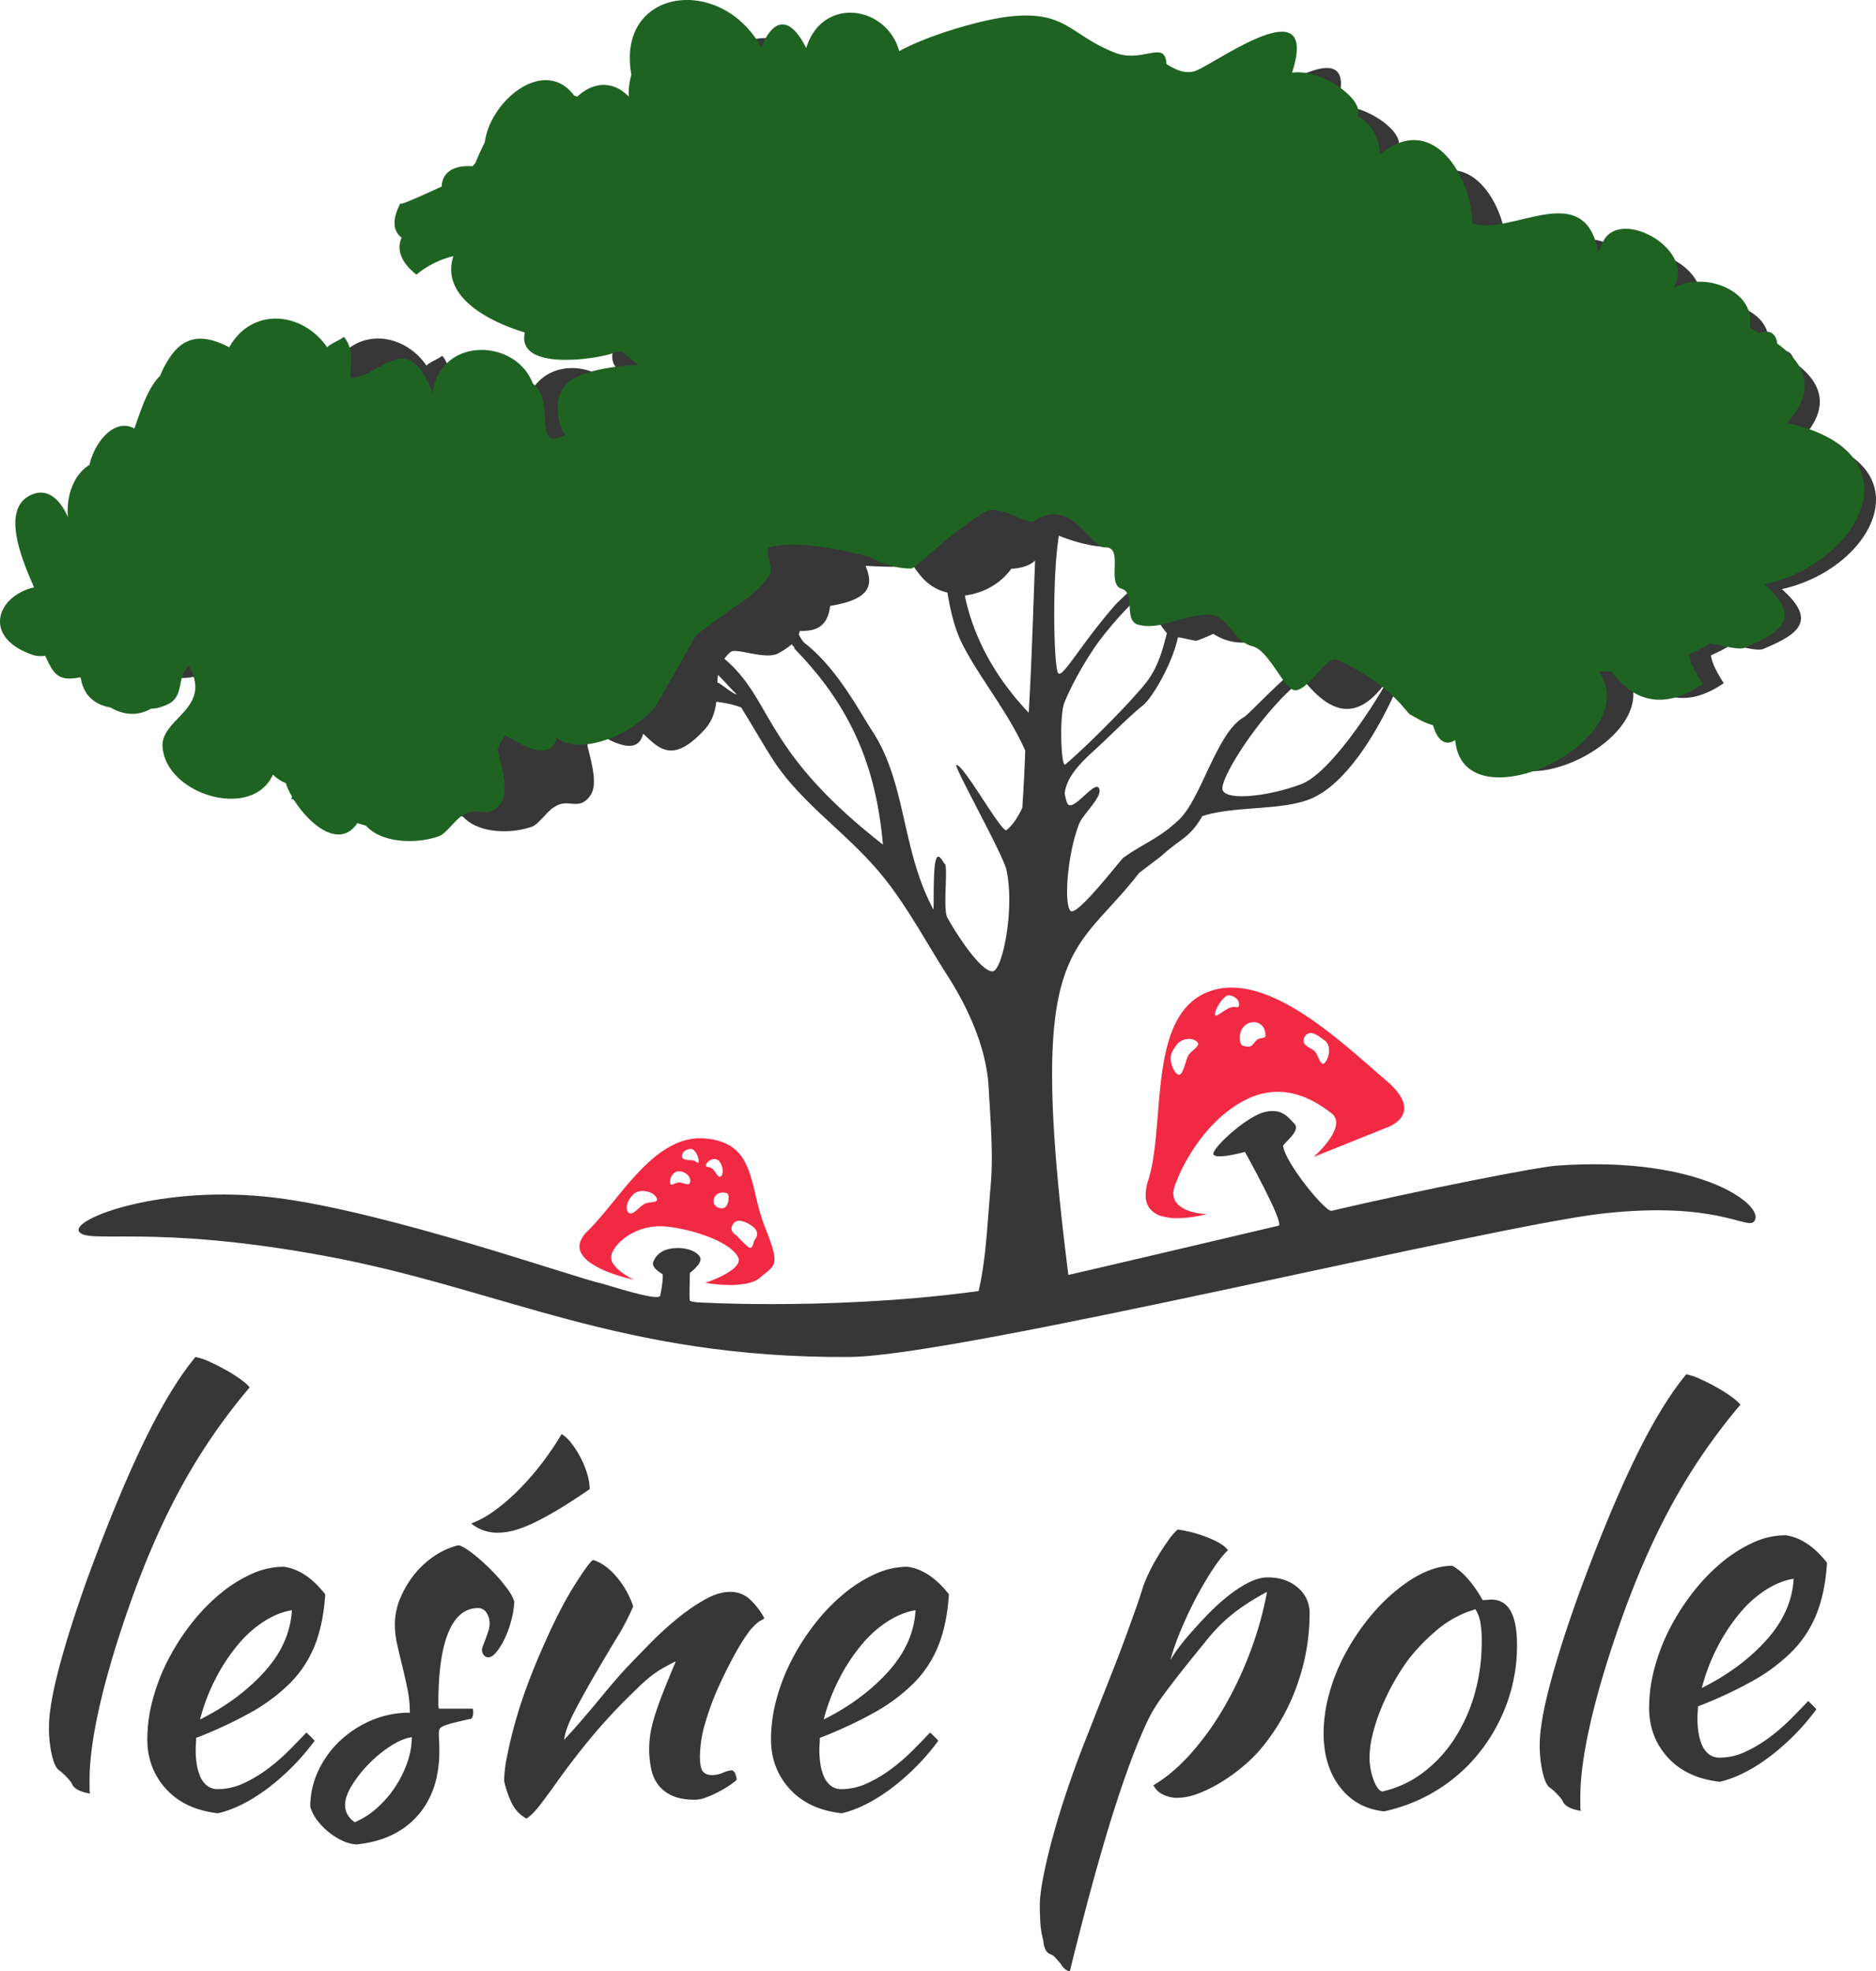 <svg xmlns="http://www.w3.org/2000/svg" width="1499.998" height="1576.48" viewBox="0 0 1499.998 1576.48"><g id="amanitki" transform="translate(22465.998 -4854)"><g id="Group_72" data-name="Group 72" transform="translate(-22465.998 4854)"><g id="Group_56" data-name="Group 56" transform="translate(0 0)"><path id="_Compound_Path_" data-name="&lt;Compound Path&gt;" d="M835.3,2092.361c118.021-8.666,169.537,33.835,157.951,44.923-6.036,5.777-30.985-16.58-120.346-6.708S357.9,2244.713,270.474,2245.326C87.952,2246.6-8.171,2190.733-147.7,2164.78s-190.954-9.418-197.947-19.674,66.859-38.2,156.633-27.149,242.243,64.8,260.512,68.449c3.608.721,46.466,15.052,47.5,9.877.8-3.982,2.357-12.058,1.975-16.977-.039-.5-9.608-4.943-7.513-10.167s6.607-9.7,15.893-10.728,17.909,1.721,21.252,6.631-7.88,13.007-7.88,13.007-.7,21.924,0,22.322c1.19.68,3.5,1.2,9.089,1.465,33.443,1.573,164.532,5.607,283.7-19.9,19.316-4.134,146-34.121,177.85-41.587,5.335-1.251-26.839-59-26.839-59s-28.908,7.992-24.9,0,27.706-28.951,40.924-31.968,18.105,3.747,23.56,9.482-9.308,15.78-9.063,17.818c1.583,13.2,33.743,52.921,38.739,51.754C727.77,2111.618,819.754,2093.5,835.3,2092.361Z" transform="translate(408.908 -1160.167)" fill="#373737" fill-rule="evenodd"></path><path id="_Compound_Path_2" data-name="&lt;Compound Path&gt;" d="M1352.287,1336.851a19.493,19.493,0,0,0,8.822.464c6.036,12.537,8.822,19.966,26.466,16.251a.411.411,0,0,0,.464.465c1.857,13.465,11.144,20.43,22.287,22.286,9.75,5.572,19.965,6.965,30.645.929,4.179,0,8.822-1.393,13.465-3.714,12.072-6.5,5.572-21.359,15.323-28.323,18.108,32.966-23.216,39.466-19.966,62.218,4.179,35.287,67.79,53.86,83.112,19.5a27.656,27.656,0,0,0,9.75,6.5,47.2,47.2,0,0,0,4.643,10.215,4.125,4.125,0,0,0-.464,1.857,4.126,4.126,0,0,1,1.857.464c11.608,18.572,34.359,37.609,47.824,17.644l6.5,1.857c12.072,13.465,38.538,13.929,55.253,7.894,4.643-1.857,10.214-9.751,15.786-14.394,1.393-.929,3.715-2.322,3.715-2.322,10.214-5.572,18.573,4.643,27.395-8.822,5.572-8.822.464-25.537-2.786-39.467,1.393-4.179,3.25-8.357,5.572-11.143,14.393,8.822,34.823,19.965,39,1.857,12.536,11.608,23.216,24.144,47.824-1.857,7.429-7.429,9.75-15.787,10.679-23.68,7.429.929,14.394,2.322,19.966,4.643,9.75,15.787,19.036,32.038,26.93,44.11,23.68,34.824,58.967,57.11,86.362,91.005,19.037,23.215,36.681,56.182,52,79.861,16.251,25.537,30.644,57.11,32.5,88.219,1.393,25.538,3.715,52.931,1.857,76.612-2.785,30.644-3.715,61.754-10.215,88.219,15.787-3.25,45.967-2.322,60.36-.464l13-4.179c-36.216-278.587,1.857-261.871,55.253-331.054l17.644-13.465c15.787-14.393,22.751-14.393,32.966-32.037,25.073-8.357,63.61-4.179,86.826-13.929,28.787-12.072,54.324-54.789,70.575-92.4h1.393c6.965,15.322,26,24.609,38.073,23.216,6.5,3.714,9.286,5.572,16.715,7.893,3.715,13,10.214,15.322,16.716,11.144,5.571,66.4,144.865,1.393,108.184-52a51.061,51.061,0,0,0,9.75,0c14.394,20.894,37.609,31.109,68.718,9.751-6.964-10.679-9.75-17.644-10.215-22.287,6.036-2.786,11.144-5.107,15.787-8.357,10.214,1.857,21.822,5.107,26,3.25,27.859-11.608,43.645-22.287,14.857-47.824,73.361-16.251,116.542-99.827,17.18-121.65,23.215-26,12.536-45.5-7.429-59.9-.928-6.965-5.107-11.143-13.465-7.893q-3.714-2.321-7.428-4.179c5.571-27.395-33.9-43.181-57.575-29.716,19.5-30.18-46.9-65.468-54.789-29.716l-1.857,1.857c-10.679-55.253-64.539-11.608-94.719-20.894-.928-36.216-30.645-84.969-69.647-52-.464-13.465-7.429-23.68-17.179-29.252,6.036-12.072-27.395-35.752-49.217-32.5,21.822-67.789-62.218-3.25-74.29-.929-7.429,1.857-14.394-1.857-20.43-5.572-.928-19.036-18.108,0-39.467-8.822-32.5-13-36.217-30.644-75.218-27.395-19.966,1.393-63.146,13.465-86.826,26.466-9.286-34.359-58.039-41.788-70.111-2.321-12.072-24.144-24.609-23.216-33.9-.464-30.18-55.253-109.577-45.038-97.969,20.43a51.41,51.41,0,0,0-1.857,16.715c-11.608-12.072-26.466-11.608-39,0a17.916,17.916,0,0,1-2.322-.929c-22.287-29.716-63.146,3.714-67.325,35.288q-3.714,7.429-6.964,15.322a18.436,18.436,0,0,1-2.321,2.786c-13-.929-22.752,3.715-23.216,15.322-13.465,6.036-32.038,14.858-31.109,12.536-6.965,13.465-5.107,21.358.928,26-3.715,7.894-1.393,18.108,11.144,27.859a68.587,68.587,0,0,1,27.858-13.929c-9.286,28.323,21.823,47.824,53.86,57.575-6.5,29.716,55.253,19.965,67.326,15.322a27.187,27.187,0,0,1,6.036-.929,149.031,149.031,0,0,0,12.072,9.751c.928.464-40.1,1.161-53.8,14.394s-2.85,39.466-.994,38.537c-25.537,14.394-6.964-26-24.608-38.537-12.536-33.9-69.647-36.216-75.683,7.429-18.572-50.61-38.538-12.536-61.754-11.608-.464-7.893,3.25-21.822-5.107-31.109-2.322,2.322-9.286,4.643-12.536,7.894-18.572-26.93-56.646-30.644-73.825,0-28.323-14.858-41.324-2.322-51.538,19.965a3.562,3.562,0,0,0-.465,1.393c-8.822,8.358-14.393,25.073-19.5,39.931-15.323-8.357-30.18,10.679-33.9,27.395-12.072,7.429-17.644,23.68-16.251,39.467-5.107-12.072-14.393-22.287-26.93-17.18-24.608,10.215-7.429,49.681,1.393,70.111-28.323,6.5-39.466,38.073-.464,51.074Zm922.121,18.572c18.108,22.752,41.324,39.467,67.79.464.928.465-41.788,73.362-69.183,83.576-26,9.75-59.432,13.465-62.682,4.643C2207.083,1435.749,2242.371,1380.031,2274.408,1355.423Zm-162.973,87.29c-3.25-6.5-19.5,17.644-24.609,13-.928-.929-1.857-3.714-2.786-8.822,1.394-14.393,15.323-26.93,25.537-36.216,11.143-10.215,25.073-24.608,37.145-34.359,6.965-5.572,23.216-32.5,27.859-54.325,4.179.465,10.679,2.322,14.857,2.786q6.5-2.321,13.465-5.572c8.358,5.572,17.18,7.428,26.466,6.964l15.786-8.822c6.5,6.036,14.394,18.572,23.216,30.644-14.857,11.143-36.68,35.287-41.324,38.073-21.358,12.072-33.9,65-51.539,81.719-16.251,15.322-27.858,18.572-44.11,30.18.465-2.322-37.609,48.288-42.716,42.717-5.572-5.572-2.322-46.431,6.965-69.647,2.786-7.429,19.5-22.287,15.787-28.323Zm-28.323-66.4c.928-3.715,10.679-26,26.93-49.217,13.929-19.036,33.43-39.466,44.109-45.967-1.393,13,.928,25.073,11.608,37.609-1.393,5.107-3.25,12.536-5.107,17.644-6.036,16.715-11.143,21.823-22.751,34.824-12.536,13.929-39,40.395-53.4,52.467-3.25,2.786-4.643-34.359-1.393-47.36Zm-3.715-135.579c21.822,8.822,49.217,13.929,64.075,2.322,5.572,14.393,13.929,14.393,21.358,7.893a62.232,62.232,0,0,1-3.715,10.679c-2.322,1.857-33.43,31.109-35.751,33.43-27.859,31.573-42.717,59.432-46.432,55.717S2073.827,1274.169,2079.4,1240.738Zm-24.144,141.615c-15.323-16.251-41.788-48.288-51.074-93.791,15.323-1.857,28.787-9.751,37.145-21.359,8.822-.464,14.857-2.786,19.036-6.5C2058.968,1295.991,2057.576,1344.744,2055.254,1382.353Zm-76.147,157.4c-26-48.289-21.358-101.684-49.681-143.937-10.214-15.786-27.859-49.681-53.86-69.647a33.506,33.506,0,0,1-4.179-6.5l.928-2.786c12.536.464,22.287-3.251,24.144-19.965,31.109-5.107,35.288-15.787,28.323-32.038,13.465.464,27.395,1.857,37.145-1.393,6.5,9.286,13,19.036,28.323,22.751,2.321,13.465,5.107,26.466,10.679,38.538,12.536,26.466,37.609,56.182,51.539,87.755-.464,16.251-1.393,31.573-2.322,45.967-3.25,6.5-6.965,13-12.536,17.644-3.715,3.25-35.288-54.324-40.395-52,.928,6.5,38.538,73.361,40.395,84.5,6.5,31.109-3.25,78.469-10.68,80.326s-24.608-21.358-36.68-42.717c-3.715-6.965.464-37.609-1.857-43.181-.464,1.857-5.107-11.143-7.429-2.786-2.322,7.893-1.393,37.609-1.858,39.467Zm-167.152-200.583a27.837,27.837,0,0,1,5.108-5.572c4.643-3.25,27.394,6.5,37.609,1.393a65.441,65.441,0,0,0,11.144-7.429,18.379,18.379,0,0,0,2.322,2.786l-.464.464c45.038,45.967,65.468,93.791,71.039,156.937C1841.671,1412.069,1851.422,1372.6,1811.955,1339.172Zm-5.572,19.037a36.733,36.733,0,0,1,.465-6.036c1.857,1.393,13,13.93,14.857,15.322-2.322.464-13.465-9.286-15.323-9.286Z" transform="translate(-1232.738 -812.34)" fill="#373737" fill-rule="evenodd"></path><path id="_Compound_Path_3" data-name="&lt;Compound Path&gt;" d="M1353.81,1366.69a20.666,20.666,0,0,0,9.355.492c6.4,13.294,9.355,21.172,28.064,17.232a.435.435,0,0,0,.492.493c1.969,14.278,11.817,21.664,23.633,23.633,10.339,5.908,21.171,7.385,32.5.985,4.431,0,9.355-1.477,14.278-3.939,12.8-6.894,5.908-22.649,16.248-30.033,19.2,34.957-24.617,41.85-21.171,65.976,4.431,37.418,71.884,57.113,88.132,20.679a29.327,29.327,0,0,0,10.339,6.893c.984,3.447,2.462,6.4,4.923,10.832a4.374,4.374,0,0,0-.492,1.969,4.377,4.377,0,0,1,1.969.492c12.308,19.694,36.434,39.881,50.713,18.709l6.893,1.97c12.8,14.278,40.865,14.771,58.59,8.37,4.923-1.969,10.831-10.339,16.74-15.263,1.478-.985,3.939-2.462,3.939-2.462,10.832-5.909,19.694,4.923,29.049-9.355,5.908-9.355.492-27.08-2.954-41.85,1.478-4.431,3.446-8.862,5.908-11.816,15.263,9.355,36.926,21.171,41.358,1.969,13.293,12.309,51.49,4.43,77.585-23.141,1.421-1.421,33.842-59.041,33.842-59.041l30.6-22.444s19.1-10.954,27.9-25.2c3.866-6.262-4.575-21,0-22.321,26.952-7.781,81,7.921,81,7.921s15.659,9.314,32.4,9c3.733-.07,28.861-26.877,58.5-45,11.624-7.108,34.876,10.43,39.6,7.2,29.82-20.391,45.251,21.469,56.635,20.879,16.062-.832.833,29.289,13.564,33.121,11.655,3.507.936,25.56,13.5,28.8,17.983,4.638,33.314-7.952,56.7-8.1,14.464-.092,18.928,21.371,34.2,25.2,13.338,3.345,24.823,33.112,33.3,35.1,10.314,2.419,26.357-27.813,34.2-24.3,45.75,20.491,56.555,44.433,59.368,44.109,6.893,3.939,9.848,5.908,17.725,8.37,3.939,13.786,10.832,16.248,17.725,11.817,5.908,70.406,153.614,1.477,114.718-55.144a54.167,54.167,0,0,0,10.339,0c15.263,22.156,39.88,32.988,72.868,10.339-7.385-11.324-10.339-18.709-10.831-23.633,6.4-2.954,11.817-5.416,16.74-8.862,10.831,1.97,23.14,5.416,27.572,3.446,29.541-12.309,46.281-23.633,15.755-50.712,77.792-17.233,123.581-105.856,18.217-129,24.617-27.572,13.293-48.251-7.877-63.514-.985-7.385-5.416-11.816-14.279-8.37q-3.939-2.462-7.877-4.431c5.908-29.049-35.942-45.789-61.052-31.511,20.679-32-49.728-69.422-58.1-31.511l-1.969,1.97c-11.324-58.59-68.437-12.309-100.44-22.156-.984-38.4-32.5-90.1-73.853-55.144-.492-14.278-7.877-25.11-18.217-31.018,6.4-12.8-29.049-37.911-52.19-34.465,23.141-71.884-65.975-3.446-78.776-.985-7.878,1.969-15.263-1.97-21.664-5.909-.984-20.186-19.2,0-41.85-9.355-34.465-13.786-38.4-32.5-79.761-29.049-21.171,1.477-66.96,14.279-92.07,28.064-9.846-36.434-61.544-44.312-74.345-2.462-12.8-25.6-26.095-24.618-35.942-.492-32-58.59-116.195-47.758-103.886,21.663-1.477,5.908-2.462,11.816-1.969,17.725-12.309-12.8-28.064-12.309-41.358,0a19.019,19.019,0,0,1-2.462-.985c-23.633-31.511-66.96,3.939-71.391,37.419q-3.939,7.877-7.385,16.248a19.541,19.541,0,0,1-2.462,2.954c-13.786-.985-24.126,3.939-24.618,16.248-14.278,6.4-33.972,15.755-32.987,13.294-7.385,14.279-5.416,22.648.984,27.572-3.939,8.37-1.477,19.2,11.817,29.541a72.727,72.727,0,0,1,29.54-14.771c-9.847,30.033,23.141,50.712,57.113,61.052-6.893,31.511,58.59,21.171,71.391,16.248a28.826,28.826,0,0,1,6.4-.985,158.094,158.094,0,0,0,12.8,10.339c.984.492-42.52,1.231-57.045,15.263s-3.022,41.85-1.053,40.865c-27.079,15.263-7.385-27.572-26.095-40.865-13.293-35.942-73.854-38.4-80.254,7.877-19.694-53.667-40.865-13.294-65.483-12.309-.492-8.37,3.447-23.141-5.416-32.988-2.462,2.462-9.847,4.924-13.294,8.37-19.694-28.556-60.067-32.5-78.284,0-30.034-15.755-43.82-2.462-54.651,21.171a3.782,3.782,0,0,0-.492,1.477c-9.355,8.862-15.263,26.587-20.679,42.342-16.248-8.862-32,11.324-35.942,29.049-12.8,7.878-18.71,25.11-17.233,41.85-5.416-12.8-15.263-23.633-28.557-18.217-26.095,10.832-7.877,52.682,1.478,74.346-30.034,6.893-41.851,40.373-.492,54.158Z" transform="translate(-1327.089 -842.794)" fill="#1f6322" fill-rule="evenodd"></path><path id="Exclusion_16" data-name="Exclusion 16" d="M25.388,184.377A43.053,43.053,0,0,1,12.646,182.7a18.189,18.189,0,0,1-9.572-6.346,16.706,16.706,0,0,1-3.026-8.948,37.443,37.443,0,0,1,2.06-13.468c4.538-14.3,6.04-32.752,7.63-52.282C11.393,81.348,13.1,60.344,18.42,42.668c2.874-9.555,6.511-17.23,11.12-23.464a48.247,48.247,0,0,1,8.416-8.86A44.767,44.767,0,0,1,48.719,3.917,51.089,51.089,0,0,1,68.684,0,67.96,67.96,0,0,1,83.3,1.685,97.109,97.109,0,0,1,98.177,6.346a141.912,141.912,0,0,1,14.912,7.05c4.716,2.555,9.669,5.532,14.722,8.85C147.215,34.983,165.57,51,180.319,63.864c4.141,3.613,8.052,7.025,11.611,10.037,11.15,9.435,16.052,17.854,14.571,25.022a13.525,13.525,0,0,1-3.106,6.092,21.779,21.779,0,0,1-4.917,4.137,30.329,30.329,0,0,1-6.549,3.1l-57.648,23.2a94.457,94.457,0,0,0,9.157-9.493c4.159-5,9.082-12.221,8.915-18.258a9.065,9.065,0,0,0-3.695-7.16c-14.86-11.593-28.94-17.228-43.046-17.228a56.232,56.232,0,0,0-24.934,6.06c-29.207,14.366-49.121,46.123-57.3,68.953-1.86,5.192-1.562,9.634.885,13.205,3.237,4.723,9.713,7.082,14.576,8.23a54.715,54.715,0,0,0,9.877,1.373.175.175,0,0,1-.041.013c-.742.2-3.452.911-7.19,1.606A91.339,91.339,0,0,1,25.388,184.377ZM34.654,41.022c-3.978,0-7.963,1.944-9.914,4.837-.325.482-.648.948-.96,1.4-2.489,3.594-4.455,6.433-3.632,11.474a24.042,24.042,0,0,0,2.513,7.206c1.331,2.417,2.746,3.748,3.984,3.748a2.259,2.259,0,0,0,1.8-1.115c1.5-2.071,2.7-5.844,3.76-9.173A27.7,27.7,0,0,1,34.25,54a22.938,22.938,0,0,1,3.8-3.913c2.058-1.823,4-3.545,3.894-5.194a3.048,3.048,0,0,0-1.606-2.221A10.094,10.094,0,0,0,34.654,41.022Zm97.289-4.694a5.2,5.2,0,0,0-4.43,2.567,5.662,5.662,0,0,0-1.2,4.462c.552,2.379,3.2,3.9,5.766,5.372.822.472,1.6.918,2.287,1.382,1.5,1.011,2.62,3.451,3.7,5.81,1.177,2.564,2.289,4.985,3.711,4.984.7,0,1.416-.568,2.2-1.735a15.508,15.508,0,0,0,2.652-9.85c-.251-3.148-1.555-5.806-3.488-7.109-.538-.363-1.148-.811-1.794-1.286C138.709,38.984,135.1,36.328,131.943,36.329ZM86.279,27.658c-6.3,0-10.722,5.634-10.9,10.9-.1,2.745-.1,4.8.723,6.262.875,1.553,2.645,2.294,5.737,2.4.055,0,.115,0,.183,0,2.371,0,3.7-1.667,4.983-3.279a11.9,11.9,0,0,1,2.332-2.427,8.606,8.606,0,0,1,3.174-1.023c1.669-.321,3.245-.625,3.291-1.938a11.709,11.709,0,0,0-2.066-7.375,8.838,8.838,0,0,0-7.08-3.514C86.527,27.66,86.4,27.658,86.279,27.658ZM66.308,6.133c-1.764,0-4.331,2.229-6.867,5.963-2.264,3.334-3.916,7.017-4.018,8.957a1.358,1.358,0,0,0,.241,1.014.741.741,0,0,0,.563.209c1.06,0,3.088-1.349,5.234-2.776a35.356,35.356,0,0,1,5.8-3.375,9.217,9.217,0,0,1,3.436-.653c.5,0,.95.035,1.338.068l.137.012c.352.03.655.056.929.056.977,0,1.524-.341,1.618-2.142a6.2,6.2,0,0,0-2.573-5.1A10.276,10.276,0,0,0,66.42,6.136C66.383,6.134,66.346,6.133,66.308,6.133Z" transform="translate(916.014 789.794)" fill="#f22943"></path><path id="Exclusion_17" data-name="Exclusion 17" d="M120.443,117.359a122.112,122.112,0,0,1-19.77-1.759,113.61,113.61,0,0,0,11.8-4.833,58.706,58.706,0,0,0,8.859-5.12c2.9-2.106,4.781-4.16,5.584-6.1a5.163,5.163,0,0,0-.117-4.475c-2.5-4.947-9.381-10.111-19.383-14.542A136.364,136.364,0,0,0,71.83,70.86a52.849,52.849,0,0,0-7.17-.5A47.732,47.732,0,0,0,36.932,79.1c-6.348,4.572-10.9,10.554-11.58,15.24-.32,2.179.432,4.524,2.234,6.97a30.392,30.392,0,0,0,6.291,6.018,64.493,64.493,0,0,0,9.58,5.823l-.029,0a142.816,142.816,0,0,1-19.742-5.887A70.387,70.387,0,0,1,9.117,99.905C4.418,96.652,1.5,93.19.451,89.616a11.3,11.3,0,0,1,.3-7.188,22.64,22.64,0,0,1,5.686-8.142c6.82-6.682,13.615-15.019,20.809-23.846l.037-.045C37.121,38.315,47.3,25.822,58.662,16.21A77.241,77.241,0,0,1,76.58,4.5a51.919,51.919,0,0,1,9.709-3.321A45.713,45.713,0,0,1,96.572,0c1.357,0,2.738.062,4.1.185,7.248.651,13.184,2.268,18.143,4.94a31.244,31.244,0,0,1,11.078,9.956c5.58,8.039,8.119,18.725,10.807,30.04,1.982,8.361,4.037,17.007,7.461,25.586,5.854,14.66,7.943,21.884,7.717,26.653a9.63,9.63,0,0,1-2.123,5.831,32.629,32.629,0,0,1-5.211,4.8l-.014.01-.025.022c-1.172.949-2.5,2.025-3.914,3.264-2.5,2.2-6.123,3.82-10.764,4.826A64.04,64.04,0,0,1,120.443,117.359Zm7.076-51.371a4.892,4.892,0,0,0-4.088,1.774c-1.588,2.032-2.176,3.7-1.855,5.263.283,1.387,1.279,2.684,3.229,4.2.713.56,2.023,1.9,3.541,3.449l.039.041a69.606,69.606,0,0,0,6.75,6.362,2.55,2.55,0,0,0,1.436.589c1.332,0,1.92-1.949,2.488-3.832a9.954,9.954,0,0,1,1.229-3.007,6.631,6.631,0,0,0,1.65-5.339c-.32-1.727-1.525-3.416-3.58-5.022C135.6,68.312,131.027,65.988,127.52,65.989ZM50.348,42.181a10.658,10.658,0,0,0-5.2,1.154c-4.059,2.344-9.512,10.216-6.6,15.264a2.621,2.621,0,0,0,2.311,1.552c1.945,0,4.355-2.162,6.686-4.252a27.026,27.026,0,0,1,4.01-3.206,15.924,15.924,0,0,1,5.533-1.433H57.1a26.027,26.027,0,0,0,3.227-.586,2.122,2.122,0,0,0,1.564-1.083,2.708,2.708,0,0,0-.484-2.314C59.371,43.756,54.387,42.181,50.348,42.181Zm63.74,1.273a6.954,6.954,0,0,0-6.93,6.774c0,3.986,3.592,5.8,6.93,5.8,3.242,0,5.178-4.256,5.178-8.37,0-1.924-.416-3.041-1.35-3.62C117.037,43.5,115.773,43.454,114.088,43.454ZM79.539,26.388c-3.371,0-7.035,3.31-7.123,8.237a2.929,2.929,0,0,0,.5,2.083,1.128,1.128,0,0,0,.85.317,7.459,7.459,0,0,0,2.4-.716l.012,0,.182-.075.131-.053a9.1,9.1,0,0,1,3.227-.844h.072a13.762,13.762,0,0,1,3.373.715,12.44,12.44,0,0,0,3.209.675c1.424,0,2.1-.825,2.137-2.6a6.89,6.89,0,0,0-3.143-5.719,10.72,10.72,0,0,0-5.736-2.018Zm28.279-9.747a7.473,7.473,0,0,0-6.121,3.427c-.627.933-.836,1.575-.658,2.021.232.573,1.1.756,2.1.969a7.815,7.815,0,0,1,2.787.976,12.777,12.777,0,0,1,2.58,3.11l.006.008,0,.005c1.24,1.8,2.523,3.666,3.736,3.666a1.694,1.694,0,0,0,1.361-.928,7.728,7.728,0,0,0,.7-5.742c-.553-2.829-2.057-5.692-3.5-6.659a5.318,5.318,0,0,0-2.99-.853ZM89.064,8.521c-3.381,0-7.162,2.408-7.162,5.632,0,3.342,4.682,3.342,7.777,3.342a7.214,7.214,0,0,1,3.732,1.447,3.5,3.5,0,0,0,1.41.688c.377,0,.543-.394.543-1.277A14.1,14.1,0,0,0,93.457,12.2C92.127,9.861,90.525,8.521,89.064,8.521Z" transform="translate(463.354 910.268)" fill="#f22943"></path></g><path id="Path_73" data-name="Path 73" d="M35.472,18.3q0-17.009,8.118-47.741T66.4-101.147q23.967-65.33,45.035-108.82T152.6-277.81a47.448,47.448,0,0,1,11.4,3.866q6.765,3.093,13.337,6.765a109.777,109.777,0,0,1,11.79,7.538q5.219,3.866,6.765,6.185a476.135,476.135,0,0,0-52.96,76.541q-22.808,40.976-41.75,93.937Q84.953-37.363,76.449-.832t-8.5,60.885v8.118a12.709,12.709,0,0,0,.387,3.093,30.286,30.286,0,0,1-9.278-2.706q-3.866-1.933-5.025-4.639-.773-1.933-4.252-5.605a44.86,44.86,0,0,0-6.185-5.605q-3.479-2.319-5.8-12.177A97.332,97.332,0,0,1,35.472,18.3ZM256.38-88.035q-1.546,23.967-8.5,41.17a89.809,89.809,0,0,1-19.908,30.153A144.116,144.116,0,0,1,196.462,6.674a343.993,343.993,0,0,1-43.3,20.1q0,2.319-.193,4.832t-.193,5.219a73.821,73.821,0,0,0,.773,10.437,41.158,41.158,0,0,0,2.706,10.051,19.232,19.232,0,0,0,5.412,7.538,13.42,13.42,0,0,0,8.891,2.9,48.43,48.43,0,0,0,20.488-4.639,107.173,107.173,0,0,0,19.135-11.4,154.6,154.6,0,0,0,17.009-14.69q7.925-7.925,14.11-14.5a78.8,78.8,0,0,1,6.572,6.572A185.974,185.974,0,0,1,209.8,67.559q-20.682,15.27-39.237,19.522-26.673-3.093-41.556-19.522T114.122,27.936a123.241,123.241,0,0,1,4.446-32.279,158.516,158.516,0,0,1,12.37-31.7,182.832,182.832,0,0,1,18.555-28.8A152.8,152.8,0,0,1,172.3-88.422a110.494,110.494,0,0,1,25.127-15.849,62.508,62.508,0,0,1,25.707-5.8Q240.917-107.75,256.38-88.035ZM229.707-75.278q-10.437,1.546-21.648,8.5a90.5,90.5,0,0,0-21.068,18.555,147.34,147.34,0,0,0-17.976,27.06,155.907,155.907,0,0,0-12.757,33.245q30.926-15.463,51.414-38.077T229.707-75.278Zm177.822-6.765a73.951,73.951,0,0,1-2.513,15.27,80.674,80.674,0,0,1-5.219,14.3,53.938,53.938,0,0,1-6.572,10.631q-3.479,4.252-6.572,4.252-4.252-.387-5.025-5.8a11.783,11.783,0,0,1,.966-3.672q.966-2.513,2.126-5.605t2.126-6.185a18.5,18.5,0,0,0,.966-5.412,15.713,15.713,0,0,0-2.513-9.084,7.807,7.807,0,0,0-6.765-3.672q-15.463,0-23.581,19.235T346.838-1.226a15,15,0,0,0,.387,4.615h27.06a7.944,7.944,0,0,1,.387,3.074q0,3.467-1.546,5-8.891,1.927-14.11,3.274a59.138,59.138,0,0,0-7.925,2.5q-2.706,1.154-3.286,2.5a9.431,9.431,0,0,0-.58,3.654q0,3.074.193,6.152t.193,7.692q0,32.315-17.589,52t-48.9,22.777a31.91,31.91,0,0,1-11.211-3.093,53.967,53.967,0,0,1-20.1-16.429A33.246,33.246,0,0,1,244.4,81.862a66.783,66.783,0,0,1,6.185-28.244A78.758,78.758,0,0,1,267.4,29.854,85.275,85.275,0,0,1,292.524,13.1,76.855,76.855,0,0,1,324.03,6.674,93.4,93.4,0,0,0,322.1-12.349q-1.933-9.317-4.059-18.054t-4.059-17.085a72.972,72.972,0,0,1-1.933-16.5A53.965,53.965,0,0,1,316.3-84.759a78.5,78.5,0,0,1,11.211-19.023,71.5,71.5,0,0,1,16.236-14.946,58.275,58.275,0,0,1,19.329-8.544q4.252,1.16,11.4,6.765a156.761,156.761,0,0,1,14.11,12.564,136.551,136.551,0,0,1,12.37,14.11Q406.369-86.682,407.529-82.043ZM279.961,94.233A63.382,63.382,0,0,0,297.55,83.022a85.026,85.026,0,0,0,14.5-16.623A88.171,88.171,0,0,0,321.9,46.685,61.488,61.488,0,0,0,325.576,26.2q-7.731,1.16-17.009,7.152a100.609,100.609,0,0,0-17.4,14.3,96.594,96.594,0,0,0-13.53,17.2q-5.412,8.891-5.412,15.463Q272.23,88.821,279.961,94.233ZM445.413-216.184a30.362,30.362,0,0,1,7.925,7.538,74.1,74.1,0,0,1,7.345,11.6A73.6,73.6,0,0,1,465.9-184.1a42.81,42.81,0,0,1,1.933,11.984q-14.69,10.051-25.707,16.623t-19.715,10.631a93.849,93.849,0,0,1-15.27,5.8,49.768,49.768,0,0,1-12.757,1.74,32.316,32.316,0,0,1-21.261-7.345,76.286,76.286,0,0,0,17.782-9.664,155.215,155.215,0,0,0,18.749-15.849,213.232,213.232,0,0,0,18.555-20.875A245.574,245.574,0,0,0,445.413-216.184Zm25.127,100.7q10.051,3.093,18.942,13.723a71.392,71.392,0,0,1,13.143,23.388,186.145,186.145,0,0,1-13.143,25.127q-8.891,14.69-17.782,29.959T455.657,5.708q-7.152,13.723-8.311,22.614,6.185-6.572,13.723-15.27t14.69-17.4q7.152-8.7,13.337-15.849t9.664-10.631q7.345-7.731,17.4-17.976a271.234,271.234,0,0,1,21.068-19.329A157.4,157.4,0,0,1,559.451-83.59q11.211-6.378,20.488-6.378A22.829,22.829,0,0,1,596.756-83.2a58.822,58.822,0,0,1,10.631,14.11q0,.773-2.9,2.126t-8.311,7.538A153.157,153.157,0,0,0,584-40.294q-6.765,12.177-13.143,26.287a214.911,214.911,0,0,0-10.631,28.8,96.78,96.78,0,0,0-4.252,26.673q0,9.664,2.513,12.37t7.151,2.706a23.1,23.1,0,0,0,8.891-1.933,20.615,20.615,0,0,1,7.345-1.933,5.747,5.747,0,0,1,2.513,3.286,12.614,12.614,0,0,1,.966,4.446,60.431,60.431,0,0,1-7.345,5.412,99.083,99.083,0,0,1-8.891,5.025,76.7,76.7,0,0,1-9.084,3.866,24.484,24.484,0,0,1-7.925,1.546q-11.211,0-18.362-3.286a28.556,28.556,0,0,1-11.211-8.7,31.96,31.96,0,0,1-5.605-12.95,78.282,78.282,0,0,1-.773-26.48,94.481,94.481,0,0,1,3.093-13.723Q521.568,3.2,525.82-7.822T536.644-34.3q-.773,0-10.437,5.412T505.332-12.267a469.346,469.346,0,0,0-32.665,34.4q-14.5,17.009-29.573,37.884Q434.589,72,428.211,80.316T417.193,91.333a28.421,28.421,0,0,1-11.984-12.95,81.953,81.953,0,0,1-5.8-17.2,103.264,103.264,0,0,1,2.126-18.555q2.126-11.211,5.8-24.934t9.084-28.8Q421.832-26.184,428.4-41.26q14.69-34.018,26.867-53.347T470.54-115.482ZM755.056-88.035q-1.546,23.967-8.5,41.17a89.81,89.81,0,0,1-19.908,30.153A144.114,144.114,0,0,1,695.138,6.674a344,344,0,0,1-43.3,20.1q0,2.319-.193,4.832t-.193,5.219a73.823,73.823,0,0,0,.773,10.437,41.16,41.16,0,0,0,2.706,10.051,19.232,19.232,0,0,0,5.412,7.538,13.42,13.42,0,0,0,8.891,2.9,48.431,48.431,0,0,0,20.488-4.639,107.171,107.171,0,0,0,19.135-11.4A154.612,154.612,0,0,0,725.87,37.02q7.925-7.925,14.11-14.5a78.8,78.8,0,0,1,6.572,6.572,185.974,185.974,0,0,1-38.077,38.464q-20.681,15.27-39.237,19.522-26.673-3.093-41.556-19.522T612.8,27.936a123.244,123.244,0,0,1,4.445-32.279,158.514,158.514,0,0,1,12.37-31.7,182.826,182.826,0,0,1,18.555-28.8,152.8,152.8,0,0,1,22.808-23.581A110.49,110.49,0,0,1,696.1-104.271a62.507,62.507,0,0,1,25.707-5.8Q739.593-107.75,755.056-88.035ZM728.383-75.278q-10.437,1.546-21.648,8.5a90.5,90.5,0,0,0-21.068,18.555,147.342,147.342,0,0,0-17.976,27.06,155.907,155.907,0,0,0-12.757,33.245Q685.86-3.376,706.348-25.991T728.383-75.278ZM836.622,199.96q-5.412-1.546-6.185-11.6a57.321,57.321,0,0,1-2.126-11.984q-.58-6.958-.58-15.849,0-8.118,2.706-22.228t7.538-31.892q4.832-17.782,11.79-38.464T865.229,26Q875.666-.67,883.4-20.192t12.95-33.825q5.219-14.3,8.5-23.581t5.219-15.849a105.765,105.765,0,0,1,4.639-11.211,150.627,150.627,0,0,1,7.152-13.337q4.059-6.765,8.311-12.757a54.6,54.6,0,0,1,7.731-9.084,103.545,103.545,0,0,1,25.514,6.958q11.984,5.025,14.69,9.664-5.412,5.025-12.37,15.656t-13.53,23.194Q945.636-71.8,940.223-58.656a196.032,196.032,0,0,0-8.118,23.194,123.75,123.75,0,0,1,10.051-14.3Q948.341-57.5,961.1-71.026q14.3-14.69,26.867-22.614t21.841-7.925q14.69,0,24.161,8.118a26.24,26.24,0,0,1,9.471,20.875,169.913,169.913,0,0,1-9.278,55.086A164.381,164.381,0,0,1,1007.487,31.8a113.808,113.808,0,0,1-15.463,16.236,143.528,143.528,0,0,1-18.555,13.723,108.226,108.226,0,0,1-18.942,9.471A48.018,48.018,0,0,1,937.9,74.711a24.668,24.668,0,0,1-12.177-2.9,15.935,15.935,0,0,1-7.152-7.152q15.076-8.891,29.379-24.741a223.716,223.716,0,0,0,26.48-36.531A291.249,291.249,0,0,0,995.7-41.26a285.8,285.8,0,0,0,13.723-48.708,182.661,182.661,0,0,0-26.48,16.816,136.73,136.73,0,0,0-23.387,23.774q-13.917,17.009-22.035,27.447T924.181-4.15a114.71,114.71,0,0,0-8.5,13.723q-3.286,6.378-7.151,15.656Q903.113,37.6,895.961,57.9t-14.69,45.422q-7.538,25.127-15.076,53.54T851.7,213.49q-4.252-.773-7.345-6.185-3.093-3.479-4.446-5.025A8.492,8.492,0,0,0,836.622,199.96ZM1102.97,85.535q-22.034-2.319-35.178-19.329t-13.143-43.3a119.214,119.214,0,0,1,4.639-32.085,154.442,154.442,0,0,1,13.143-32.279,181.266,181.266,0,0,1,20.1-29.573,146.389,146.389,0,0,1,25.127-23.967q21.261-15.849,39.817-15.849,12.37,6.572,24.354,27.447a28.247,28.247,0,0,0,3.479-.193,28.267,28.267,0,0,1,3.479-.193q20.488,0,20.488,36.338a134.389,134.389,0,0,1-7.925,46.2,140.218,140.218,0,0,1-22.035,39.623,131.261,131.261,0,0,1-33.632,29.959A133.436,133.436,0,0,1,1102.97,85.535Zm19.715-121.77a177.507,177.507,0,0,0-12.37,19.329,184.368,184.368,0,0,0-10.051,21.068,144.361,144.361,0,0,0-6.572,20.488,77.752,77.752,0,0,0-2.319,17.589,51.633,51.633,0,0,0,3.092,17.782q3.093,8.5,6.958,9.664a84.31,84.31,0,0,0,31.892-14.5,104.945,104.945,0,0,0,25.127-26.48,131.513,131.513,0,0,0,16.622-35.951,149.5,149.5,0,0,0,5.992-42.909A84.805,84.805,0,0,0,1179.9-66a29.219,29.219,0,0,0-3.866-10.051,83.311,83.311,0,0,0-30.346,16.236A158.1,158.1,0,0,0,1122.685-36.235Zm104.761,68.389q0-17.009,8.118-47.741T1258.371-87.3q23.967-65.33,45.035-108.82t41.17-67.843a47.455,47.455,0,0,1,11.4,3.866q6.765,3.093,13.336,6.765a109.777,109.777,0,0,1,11.79,7.538q5.219,3.866,6.765,6.185a476.133,476.133,0,0,0-52.96,76.541q-22.808,40.976-41.75,93.937-16.236,45.615-24.741,82.146t-8.5,60.885v8.118a12.71,12.71,0,0,0,.387,3.093,30.286,30.286,0,0,1-9.278-2.706q-3.866-1.933-5.025-4.639-.773-1.933-4.252-5.605a44.857,44.857,0,0,0-6.185-5.605q-3.479-2.319-5.8-12.177A97.333,97.333,0,0,1,1227.445,32.154Zm229.723-145.373q-1.547,23.967-8.5,41.17A89.81,89.81,0,0,1,1428.755-41.9a144.117,144.117,0,0,1-31.506,23.388,343.993,343.993,0,0,1-43.3,20.1q0,2.319-.193,4.832t-.193,5.219a73.849,73.849,0,0,0,.773,10.437,41.157,41.157,0,0,0,2.706,10.051,19.233,19.233,0,0,0,5.412,7.538,13.42,13.42,0,0,0,8.891,2.9,48.43,48.43,0,0,0,20.488-4.639,107.166,107.166,0,0,0,19.135-11.4,154.571,154.571,0,0,0,17.009-14.69q7.925-7.925,14.11-14.5a78.825,78.825,0,0,1,6.572,6.572,185.981,185.981,0,0,1-38.077,38.464Q1389.9,57.645,1371.349,61.9q-26.673-3.093-41.556-19.522T1314.91,2.752a123.25,123.25,0,0,1,4.446-32.279,158.521,158.521,0,0,1,12.37-31.7,182.837,182.837,0,0,1,18.556-28.8,152.782,152.782,0,0,1,22.807-23.581,110.492,110.492,0,0,1,25.127-15.849,62.509,62.509,0,0,1,25.707-5.8Q1441.7-132.934,1457.168-113.219Zm-26.674,12.757q-10.437,1.546-21.648,8.5A90.494,90.494,0,0,0,1387.778-73.4a147.343,147.343,0,0,0-17.976,27.06A155.91,155.91,0,0,0,1357.046-13.1q30.926-15.463,51.414-38.077T1430.494-100.462Z" transform="translate(3.68 1362.99)" fill="#373737"></path></g></g></svg>